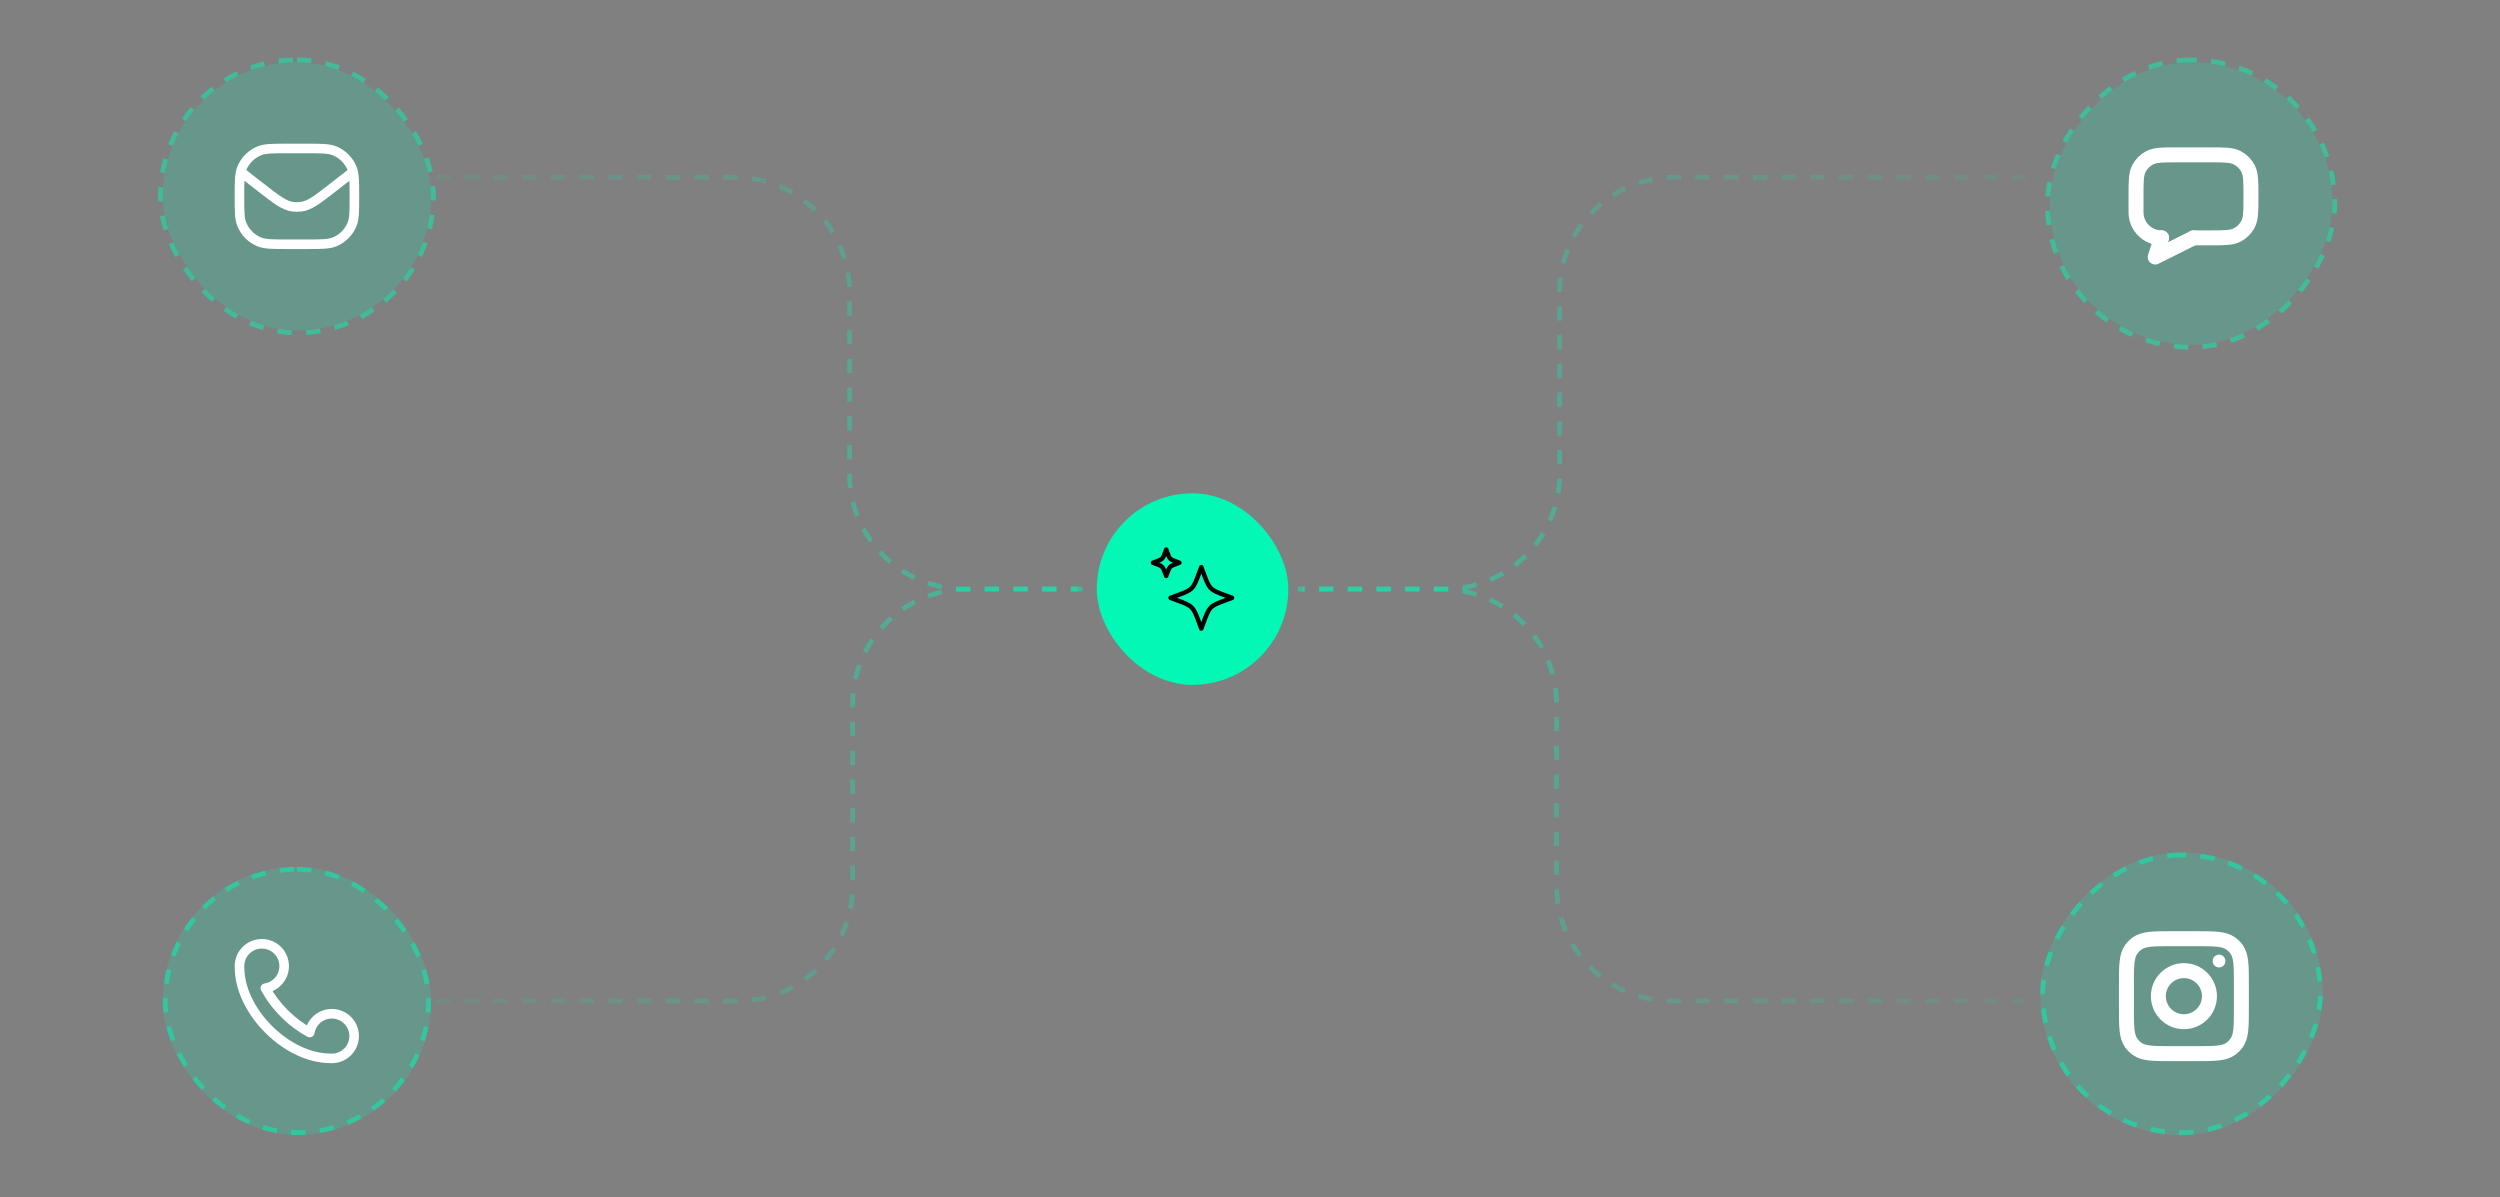 <svg width="522" height="250" viewBox="0 0 522 250" fill="none" xmlns="http://www.w3.org/2000/svg">
<rect x="0" y="0" width="522" height="250" fill="#808080" stroke="none"/>
<rect x="34" y="181" width="56" height="56" rx="28" fill="#03F7B5" fill-opacity="0.2"/>
<rect x="34.5" y="181.5" width="55" height="55" rx="27.5" stroke="#03F7B5" stroke-opacity="0.5" stroke-dasharray="3 3"/>
<path d="M50.025 202.208L51.025 202.203C51.025 202.17 51.023 202.138 51.019 202.106L50.025 202.208ZM68.799 220.975L68.902 219.981C68.869 219.977 68.837 219.975 68.805 219.975L68.799 220.975ZM55.407 206.333L55.25 205.346C54.93 205.397 54.654 205.6 54.511 205.89C54.367 206.181 54.373 206.523 54.527 206.808L55.407 206.333ZM64.672 215.595L64.198 216.475C64.483 216.629 64.825 216.635 65.115 216.491C65.406 216.348 65.609 216.072 65.66 215.753L64.672 215.595ZM52.074 199.136C53.506 197.705 55.828 197.705 57.26 199.136L58.673 197.722C56.461 195.509 52.873 195.509 50.66 197.722L52.074 199.136ZM57.26 199.136C58.691 200.567 58.691 202.887 57.26 204.319L58.673 205.733C60.887 203.521 60.887 199.934 58.673 197.722L57.26 199.136ZM66.687 213.744C68.119 212.313 70.441 212.313 71.873 213.744L73.287 212.329C71.074 210.117 67.486 210.117 65.273 212.329L66.687 213.744ZM71.873 213.744C73.305 215.175 73.305 217.495 71.873 218.927L73.287 220.341C75.5 218.129 75.5 214.542 73.287 212.329L71.873 213.744ZM56.788 214.214C53.02 210.448 51.046 205.922 51.025 202.203L49.025 202.214C49.05 206.575 51.324 211.58 55.374 215.629L56.788 214.214ZM51.019 202.106C50.91 201.044 51.262 199.948 52.074 199.136L50.66 197.722C49.404 198.977 48.861 200.675 49.03 202.311L51.019 202.106ZM71.873 218.927C71.061 219.738 69.964 220.09 68.902 219.981L68.697 221.97C70.332 222.139 72.031 221.596 73.287 220.341L71.873 218.927ZM68.805 219.975C65.084 219.954 60.556 217.981 56.788 214.214L55.374 215.629C59.424 219.677 64.431 221.951 68.793 221.975L68.805 219.975ZM57.26 204.319C56.691 204.887 55.986 205.228 55.25 205.346L55.565 207.321C56.703 207.139 57.797 206.609 58.673 205.733L57.26 204.319ZM60.088 210.916C58.504 209.332 57.23 207.607 56.288 205.859L54.527 206.808C55.565 208.733 56.956 210.614 58.674 212.33L60.088 210.916ZM65.66 215.753C65.777 215.017 66.119 214.312 66.687 213.744L65.273 212.329C64.397 213.205 63.867 214.299 63.685 215.437L65.66 215.753ZM65.147 214.714C63.397 213.772 61.672 212.499 60.088 210.916L58.674 212.33C60.391 214.047 62.273 215.438 64.198 216.475L65.147 214.714Z" fill="white"/>
<rect x="34" y="13" width="56" height="56" rx="28" fill="#03F7B5" fill-opacity="0.2"/>
<rect x="33.5" y="12.5" width="57" height="57" rx="28.5" stroke="#03F7B5" stroke-opacity="0.5" stroke-dasharray="3 3"/>
<path d="M50 41C50 37.894 50 36.341 50.508 35.115C51.184 33.482 52.482 32.184 54.115 31.508C55.341 31 56.894 31 60 31H64C67.106 31 68.659 31 69.885 31.508C71.518 32.184 72.816 33.482 73.493 35.115C74 36.341 74 37.894 74 41C74 44.106 74 45.66 73.493 46.885C72.816 48.518 71.518 49.816 69.885 50.492C68.659 51 67.106 51 64 51H60C56.894 51 55.341 51 54.115 50.492C52.482 49.816 51.184 48.518 50.508 46.885C50 45.66 50 44.106 50 41Z" stroke="white" stroke-width="2" stroke-linejoin="round"/>
<path d="M50 35.667L54.633 39.27C57.766 41.707 59.332 42.925 61.122 43.163C61.705 43.24 62.296 43.24 62.879 43.163C64.669 42.925 66.235 41.706 69.368 39.27L74 35.667" stroke="white" stroke-width="2" stroke-linejoin="round"/>
<path d="M91 37H153.386C166.641 37 177.386 47.745 177.386 61V99C177.386 112.255 188.131 123 201.386 123H225" stroke="url(#paint0_linear_7880_329)" stroke-dasharray="3 3"/>
<path d="M91 209H154.03C167.285 209 178.03 198.255 178.03 185V147C178.03 133.745 188.776 123 202.03 123H226" stroke="url(#paint1_linear_7880_329)" stroke-dasharray="3 3"/>
<rect width="59" height="59" rx="29.5" transform="matrix(-1 0 0 1 485 178)" fill="#03F7B5" fill-opacity="0.2"/>
<rect x="-0.5" y="0.5" width="58" height="58" rx="29" transform="matrix(-1 0 0 1 484 178)" stroke="#03F7B5" stroke-opacity="0.5" stroke-dasharray="3 3"/>
<path d="M464.667 200.667C464.667 201.403 464.07 202 463.333 202C462.597 202 462 201.403 462 200.667C462 199.93 462.597 199.333 463.333 199.333C464.07 199.333 464.667 199.93 464.667 200.667Z" fill="white"/>
<path d="M444 205.6C444 201.6 444 199.6 445.019 198.198C445.348 197.746 445.746 197.348 446.198 197.019C447.6 196 449.6 196 453.6 196H458.4C462.4 196 464.4 196 465.801 197.019C466.254 197.348 466.652 197.746 466.981 198.198C468 199.6 468 201.6 468 205.6V210.4C468 214.4 468 216.4 466.981 217.801C466.652 218.254 466.254 218.652 465.801 218.981C464.4 220 462.4 220 458.4 220H453.6C449.6 220 447.6 220 446.198 218.981C445.746 218.652 445.348 218.254 445.019 217.801C444 216.4 444 214.4 444 210.4V205.6Z" stroke="white" stroke-width="3.125" stroke-linejoin="round"/>
<path d="M461.334 208C461.334 210.946 458.946 213.333 456 213.333C453.055 213.333 450.667 210.946 450.667 208C450.667 205.055 453.055 202.667 456 202.667C458.946 202.667 461.334 205.055 461.334 208Z" stroke="white" stroke-width="3.125" stroke-linejoin="round"/>
<rect width="59" height="59" rx="29.5" transform="matrix(-1 0 0 1 487 13)" fill="#03F7B5" fill-opacity="0.2"/>
<rect x="0.5" y="-0.5" width="60" height="60" rx="30" transform="matrix(-1 0 0 1 488 13)" stroke="#03F7B5" stroke-opacity="0.5" stroke-dasharray="3 3"/>
<path d="M451.333 49.667C448.388 49.667 446 47.279 446 44.333V41C446 37.887 446 36.331 446.63 35.153C447.127 34.222 447.889 33.46 448.819 32.963C449.997 32.333 451.554 32.333 454.667 32.333H461.333C464.446 32.333 466.003 32.333 467.181 32.963C468.111 33.46 468.873 34.222 469.37 35.153C470 36.331 470 37.887 470 41C470 44.113 470 45.669 469.37 46.847C468.873 47.778 468.111 48.54 467.181 49.037C466.003 49.667 464.446 49.667 461.333 49.667H458" stroke="white" stroke-width="3.125" stroke-linecap="round" stroke-linejoin="round"/>
<path d="M451.333 49.667L450 53.667L458 49.667" stroke="white" stroke-width="3.125" stroke-linecap="round" stroke-linejoin="round"/>
<path d="M423 37H349.655C336.4 37 325.655 47.745 325.655 61V99C325.655 112.255 314.91 123 301.655 123H272" stroke="url(#paint2_linear_7880_329)" stroke-dasharray="3 3"/>
<path d="M423 209H349.01C335.755 209 325.01 198.255 325.01 185V147C325.01 133.745 314.265 123 301.01 123H271" stroke="url(#paint3_linear_7880_329)" stroke-dasharray="3 3"/>
<rect x="229" y="103" width="40" height="40" rx="20" fill="#03F7B5"/>
<path d="M250.833 118.417L251.306 119.695C251.926 121.37 252.236 122.208 252.847 122.819C253.459 123.43 254.296 123.74 255.972 124.361L257.25 124.833L255.972 125.306C254.296 125.926 253.459 126.236 252.847 126.848C252.236 127.459 251.926 128.297 251.306 129.972L250.833 131.25L250.361 129.972C249.74 128.297 249.43 127.459 248.819 126.848C248.208 126.236 247.37 125.926 245.695 125.306L244.417 124.833L245.695 124.361C247.37 123.74 248.208 123.43 248.819 122.819C249.43 122.208 249.74 121.37 250.361 119.695L250.833 118.417Z" stroke="black" stroke-width="0.938" stroke-linejoin="round"/>
<path d="M243.5 114.75L243.703 115.298C243.968 116.016 244.101 116.375 244.363 116.637C244.625 116.899 244.984 117.032 245.702 117.297L246.25 117.5L245.702 117.703C244.984 117.968 244.625 118.101 244.363 118.363C244.101 118.625 243.968 118.984 243.703 119.702L243.5 120.25L243.297 119.702C243.032 118.984 242.899 118.625 242.637 118.363C242.375 118.101 242.016 117.968 241.298 117.703L240.75 117.5L241.298 117.297C242.016 117.032 242.375 116.899 242.637 116.637C242.899 116.375 243.032 116.016 243.297 115.298L243.5 114.75Z" stroke="black" stroke-width="0.938" stroke-linejoin="round"/>
<defs>
<linearGradient id="paint0_linear_7880_329" x1="246.766" y1="123" x2="111.306" y2="13.249" gradientUnits="userSpaceOnUse">
<stop stop-color="#03F7B5" stop-opacity="0.5"/>
<stop offset="1" stop-color="#03F7B5" stop-opacity="0.08"/>
</linearGradient>
<linearGradient id="paint1_linear_7880_329" x1="247.929" y1="123" x2="112.263" y2="233.738" gradientUnits="userSpaceOnUse">
<stop stop-color="#03F7B5" stop-opacity="0.5"/>
<stop offset="1" stop-color="#03F7B5" stop-opacity="0.08"/>
</linearGradient>
<linearGradient id="paint2_linear_7880_329" x1="247.472" y1="123" x2="385.372" y2="-2.902" gradientUnits="userSpaceOnUse">
<stop stop-color="#03F7B5" stop-opacity="0.5"/>
<stop offset="1" stop-color="#03F7B5" stop-opacity="0.08"/>
</linearGradient>
<linearGradient id="paint3_linear_7880_329" x1="246.31" y1="123" x2="384.289" y2="249.809" gradientUnits="userSpaceOnUse">
<stop stop-color="#03F7B5" stop-opacity="0.5"/>
<stop offset="1" stop-color="#03F7B5" stop-opacity="0.08"/>
</linearGradient>
</defs>
</svg>
